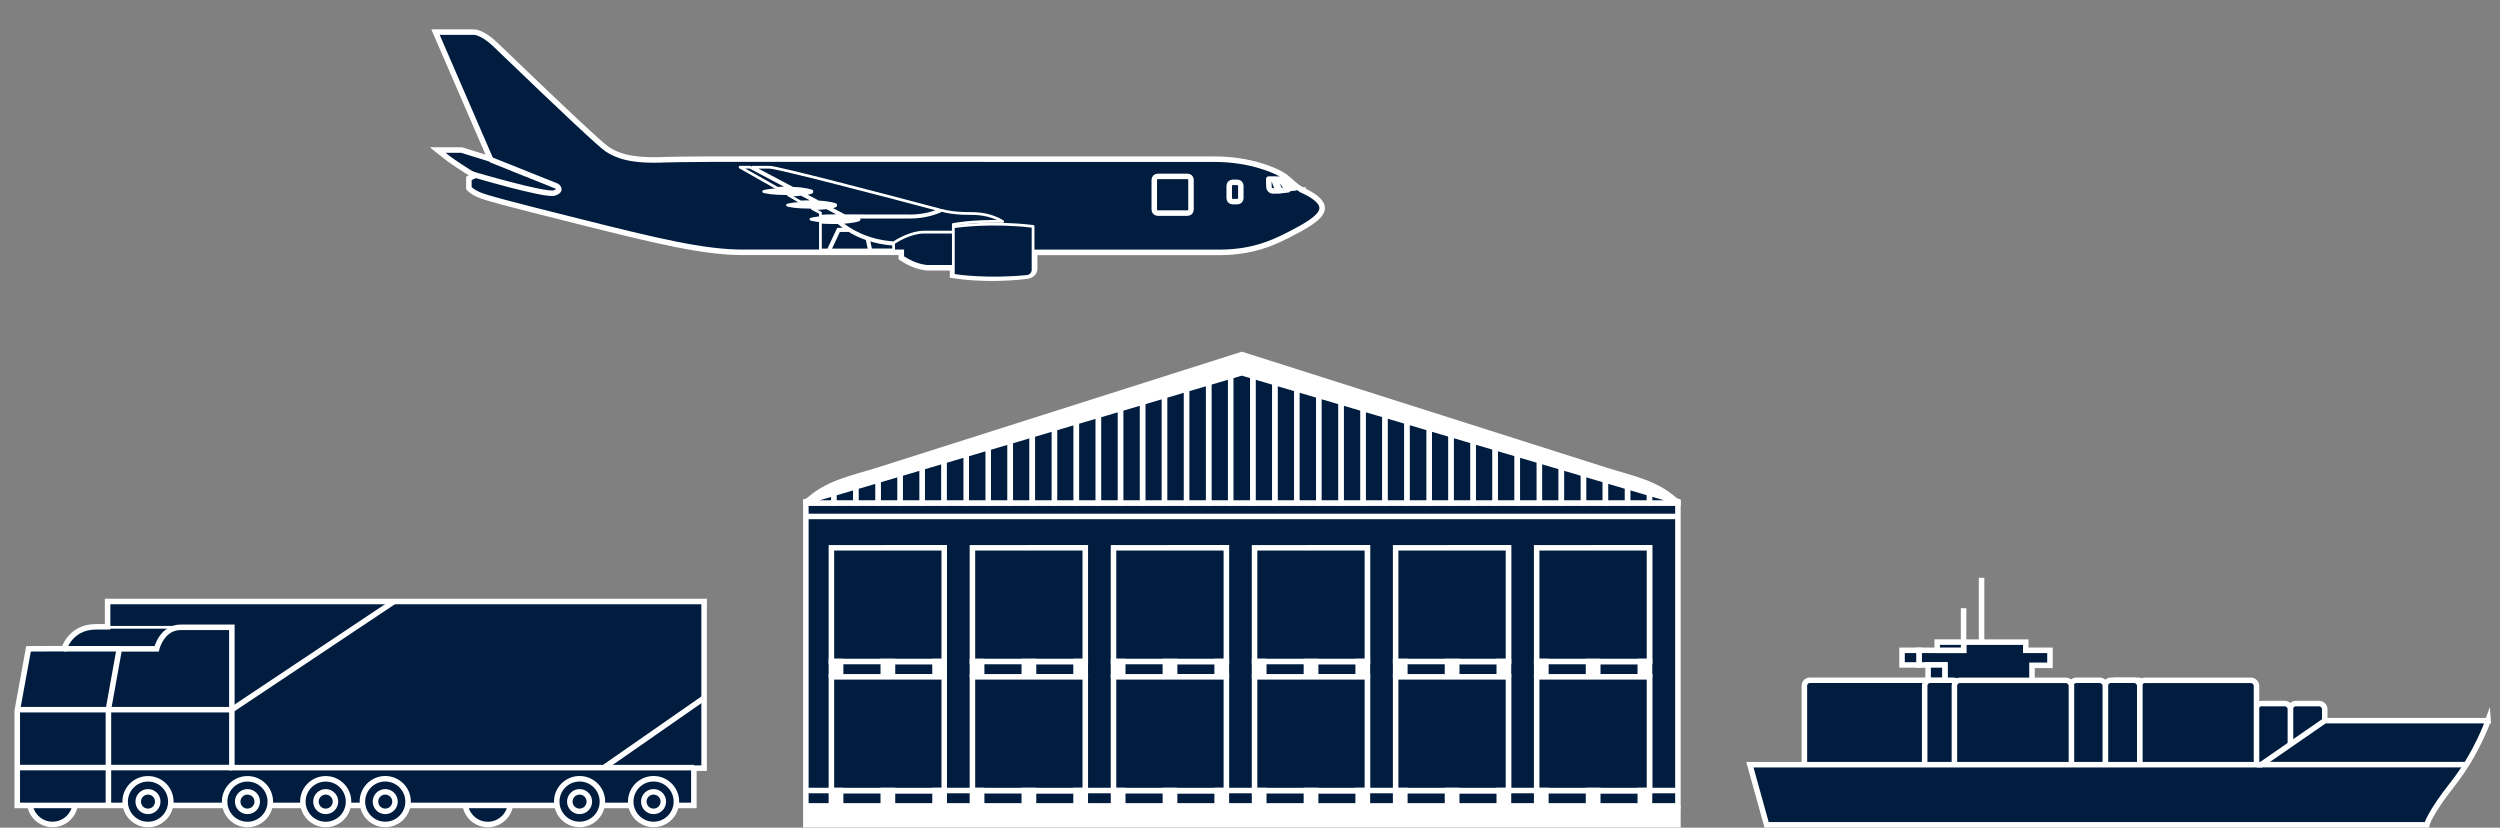 <svg xmlns="http://www.w3.org/2000/svg" id="Layer_1" viewBox="0 0 453.09 150"><rect x="0" y="0" width="453.09" height="150" fill="#808080" stroke="none"/><path d="M304.1,91.16h0c-3.72-3.67-8.25-4.39-13.23-5.98l-65.8-20.92-65.8,20.92c-4.98,1.58-9.51,2.31-13.23,5.98h0" fill="#fff" stroke="#fff" stroke-miterlimit="10"></path><rect x="146.04" y="91.16" width="158.05" height="54.9" transform="translate(450.14 237.22) rotate(-180)" fill="#001d3f" stroke="#fff" stroke-miterlimit="10"></rect><line x1="304.1" y1="93.6" x2="146.04" y2="93.6" fill="none" stroke="#fff" stroke-miterlimit="10"></line><line x1="304.1" y1="143.27" x2="146.04" y2="143.27" fill="none" stroke="#fff" stroke-miterlimit="10"></line><rect x="237.6" y="122.66" width="10.22" height="20.61" transform="translate(485.42 265.94) rotate(-180)" fill="#001d3f" stroke="#fff" stroke-miterlimit="10"></rect><rect x="227.38" y="122.66" width="20.45" height="20.61" transform="translate(475.2 265.94) rotate(-180)" fill="#001d3f" stroke="#fff" stroke-miterlimit="10"></rect><rect x="246.16" y="143.27" width="1.67" height="2.37" transform="translate(493.98 288.91) rotate(-180)" fill="#fff" stroke="#fff" stroke-miterlimit="10"></rect><rect x="236.78" y="143.27" width="1.67" height="2.37" transform="translate(475.22 288.91) rotate(-180)" fill="#fff" stroke="#fff" stroke-miterlimit="10"></rect><rect x="227.38" y="143.27" width="1.67" height="2.37" transform="translate(456.42 288.91) rotate(-180)" fill="#fff" stroke="#fff" stroke-miterlimit="10"></rect><rect x="212.04" y="122.66" width="10.22" height="20.61" transform="translate(434.29 265.94) rotate(-180)" fill="#001d3f" stroke="#fff" stroke-miterlimit="10"></rect><rect x="201.81" y="122.66" width="20.45" height="20.61" transform="translate(424.07 265.94) rotate(-180)" fill="#001d3f" stroke="#fff" stroke-miterlimit="10"></rect><rect x="220.59" y="143.27" width="1.67" height="2.37" transform="translate(442.85 288.91) rotate(-180)" fill="#fff" stroke="#fff" stroke-miterlimit="10"></rect><rect x="211.21" y="143.27" width="1.67" height="2.37" transform="translate(424.09 288.91) rotate(-180)" fill="#fff" stroke="#fff" stroke-miterlimit="10"></rect><rect x="201.81" y="143.27" width="1.67" height="2.37" transform="translate(405.29 288.91) rotate(-180)" fill="#fff" stroke="#fff" stroke-miterlimit="10"></rect><rect x="186.47" y="122.66" width="10.22" height="20.61" transform="translate(383.16 265.94) rotate(-180)" fill="#001d3f" stroke="#fff" stroke-miterlimit="10"></rect><rect x="176.25" y="122.66" width="20.45" height="20.61" transform="translate(372.94 265.94) rotate(-180)" fill="#001d3f" stroke="#fff" stroke-miterlimit="10"></rect><rect x="195.03" y="143.27" width="1.67" height="2.37" transform="translate(391.72 288.91) rotate(-180)" fill="#fff" stroke="#fff" stroke-miterlimit="10"></rect><rect x="185.65" y="143.27" width="1.67" height="2.37" transform="translate(372.96 288.91) rotate(-180)" fill="#fff" stroke="#fff" stroke-miterlimit="10"></rect><rect x="176.25" y="143.27" width="1.67" height="2.37" transform="translate(354.16 288.91) rotate(-180)" fill="#fff" stroke="#fff" stroke-miterlimit="10"></rect><rect x="160.91" y="122.66" width="10.22" height="20.61" transform="translate(332.03 265.94) rotate(-180)" fill="#001d3f" stroke="#fff" stroke-miterlimit="10"></rect><rect x="150.68" y="122.66" width="20.45" height="20.61" transform="translate(321.81 265.94) rotate(-180)" fill="#001d3f" stroke="#fff" stroke-miterlimit="10"></rect><rect x="169.46" y="143.27" width="1.67" height="2.37" transform="translate(340.59 288.91) rotate(-180)" fill="#fff" stroke="#fff" stroke-miterlimit="10"></rect><rect x="160.08" y="143.27" width="1.67" height="2.37" transform="translate(321.83 288.91) rotate(-180)" fill="#fff" stroke="#fff" stroke-miterlimit="10"></rect><rect x="150.68" y="143.27" width="1.67" height="2.37" transform="translate(303.03 288.91) rotate(-180)" fill="#fff" stroke="#fff" stroke-miterlimit="10"></rect><rect x="237.6" y="99.28" width="10.22" height="20.61" transform="translate(485.42 219.17) rotate(-180)" fill="#001d3f" stroke="#fff" stroke-miterlimit="10"></rect><rect x="227.38" y="99.28" width="20.45" height="20.61" transform="translate(475.2 219.17) rotate(-180)" fill="#001d3f" stroke="#fff" stroke-miterlimit="10"></rect><rect x="246.16" y="119.89" width="1.67" height="2.37" transform="translate(493.98 242.15) rotate(-180)" fill="#fff" stroke="#fff" stroke-miterlimit="10"></rect><rect x="236.78" y="119.89" width="1.67" height="2.37" transform="translate(475.22 242.15) rotate(-180)" fill="#fff" stroke="#fff" stroke-miterlimit="10"></rect><rect x="227.38" y="119.89" width="1.67" height="2.37" transform="translate(456.42 242.15) rotate(-180)" fill="#fff" stroke="#fff" stroke-miterlimit="10"></rect><rect x="212.04" y="99.28" width="10.22" height="20.61" transform="translate(434.29 219.17) rotate(-180)" fill="#001d3f" stroke="#fff" stroke-miterlimit="10"></rect><rect x="201.81" y="99.28" width="20.45" height="20.61" transform="translate(424.07 219.17) rotate(-180)" fill="#001d3f" stroke="#fff" stroke-miterlimit="10"></rect><rect x="220.59" y="119.89" width="1.67" height="2.37" transform="translate(442.85 242.15) rotate(-180)" fill="#fff" stroke="#fff" stroke-miterlimit="10"></rect><rect x="211.21" y="119.89" width="1.67" height="2.37" transform="translate(424.09 242.15) rotate(-180)" fill="#fff" stroke="#fff" stroke-miterlimit="10"></rect><rect x="201.81" y="119.89" width="1.67" height="2.37" transform="translate(405.29 242.15) rotate(-180)" fill="#fff" stroke="#fff" stroke-miterlimit="10"></rect><rect x="160.91" y="99.28" width="10.22" height="20.61" transform="translate(332.03 219.17) rotate(-180)" fill="#001d3f" stroke="#fff" stroke-miterlimit="10"></rect><rect x="150.68" y="99.28" width="20.45" height="20.61" transform="translate(321.81 219.17) rotate(-180)" fill="#001d3f" stroke="#fff" stroke-miterlimit="10"></rect><rect x="169.46" y="119.89" width="1.67" height="2.37" transform="translate(340.59 242.15) rotate(-180)" fill="#fff" stroke="#fff" stroke-miterlimit="10"></rect><rect x="160.08" y="119.89" width="1.67" height="2.37" transform="translate(321.83 242.15) rotate(-180)" fill="#fff" stroke="#fff" stroke-miterlimit="10"></rect><rect x="150.68" y="119.89" width="1.67" height="2.37" transform="translate(303.03 242.15) rotate(-180)" fill="#fff" stroke="#fff" stroke-miterlimit="10"></rect><rect x="186.47" y="99.28" width="10.22" height="20.61" transform="translate(383.16 219.17) rotate(-180)" fill="#001d3f" stroke="#fff" stroke-miterlimit="10"></rect><rect x="176.25" y="99.28" width="20.45" height="20.61" transform="translate(372.94 219.17) rotate(-180)" fill="#001d3f" stroke="#fff" stroke-miterlimit="10"></rect><rect x="195.03" y="119.89" width="1.67" height="2.37" transform="translate(391.72 242.15) rotate(-180)" fill="#fff" stroke="#fff" stroke-miterlimit="10"></rect><rect x="185.65" y="119.89" width="1.67" height="2.37" transform="translate(372.96 242.15) rotate(-180)" fill="#fff" stroke="#fff" stroke-miterlimit="10"></rect><rect x="176.25" y="119.89" width="1.67" height="2.37" transform="translate(354.16 242.15) rotate(-180)" fill="#fff" stroke="#fff" stroke-miterlimit="10"></rect><rect x="288.73" y="122.66" width="10.22" height="20.61" transform="translate(587.68 265.94) rotate(-180)" fill="#001d3f" stroke="#fff" stroke-miterlimit="10"></rect><rect x="278.51" y="122.66" width="20.45" height="20.61" transform="translate(577.46 265.94) rotate(-180)" fill="#001d3f" stroke="#fff" stroke-miterlimit="10"></rect><rect x="297.29" y="143.27" width="1.67" height="2.37" transform="translate(596.24 288.91) rotate(-180)" fill="#fff" stroke="#fff" stroke-miterlimit="10"></rect><rect x="287.91" y="143.27" width="1.67" height="2.37" transform="translate(577.48 288.91) rotate(-180)" fill="#fff" stroke="#fff" stroke-miterlimit="10"></rect><rect x="278.51" y="143.27" width="1.67" height="2.37" transform="translate(558.68 288.91) rotate(-180)" fill="#fff" stroke="#fff" stroke-miterlimit="10"></rect><rect x="263.17" y="122.66" width="10.22" height="20.61" transform="translate(536.55 265.94) rotate(-180)" fill="#001d3f" stroke="#fff" stroke-miterlimit="10"></rect><rect x="252.94" y="122.66" width="20.45" height="20.61" transform="translate(526.33 265.94) rotate(-180)" fill="#001d3f" stroke="#fff" stroke-miterlimit="10"></rect><rect x="271.72" y="143.27" width="1.67" height="2.37" transform="translate(545.11 288.91) rotate(-180)" fill="#fff" stroke="#fff" stroke-miterlimit="10"></rect><rect x="262.34" y="143.27" width="1.67" height="2.37" transform="translate(526.35 288.91) rotate(-180)" fill="#fff" stroke="#fff" stroke-miterlimit="10"></rect><rect x="252.94" y="143.27" width="1.67" height="2.37" transform="translate(507.55 288.91) rotate(-180)" fill="#fff" stroke="#fff" stroke-miterlimit="10"></rect><rect x="288.73" y="99.28" width="10.22" height="20.61" transform="translate(587.68 219.17) rotate(-180)" fill="#001d3f" stroke="#fff" stroke-miterlimit="10"></rect><rect x="278.51" y="99.28" width="20.45" height="20.61" transform="translate(577.46 219.17) rotate(-180)" fill="#001d3f" stroke="#fff" stroke-miterlimit="10"></rect><rect x="297.29" y="119.89" width="1.67" height="2.37" transform="translate(596.24 242.15) rotate(-180)" fill="#fff" stroke="#fff" stroke-miterlimit="10"></rect><rect x="287.91" y="119.89" width="1.67" height="2.37" transform="translate(577.48 242.15) rotate(-180)" fill="#fff" stroke="#fff" stroke-miterlimit="10"></rect><rect x="278.51" y="119.89" width="1.67" height="2.37" transform="translate(558.68 242.15) rotate(-180)" fill="#fff" stroke="#fff" stroke-miterlimit="10"></rect><rect x="263.17" y="99.28" width="10.22" height="20.61" transform="translate(536.55 219.17) rotate(-180)" fill="#001d3f" stroke="#fff" stroke-miterlimit="10"></rect><rect x="252.94" y="99.28" width="20.45" height="20.61" transform="translate(526.33 219.17) rotate(-180)" fill="#001d3f" stroke="#fff" stroke-miterlimit="10"></rect><rect x="271.72" y="119.89" width="1.67" height="2.37" transform="translate(545.11 242.15) rotate(-180)" fill="#fff" stroke="#fff" stroke-miterlimit="10"></rect><rect x="262.34" y="119.89" width="1.67" height="2.37" transform="translate(526.35 242.15) rotate(-180)" fill="#fff" stroke="#fff" stroke-miterlimit="10"></rect><rect x="252.94" y="119.89" width="1.67" height="2.37" transform="translate(507.55 242.15) rotate(-180)" fill="#fff" stroke="#fff" stroke-miterlimit="10"></rect><polygon points="251.02 75.22 251.02 91.16 247.02 91.16 247.02 74.05 251.02 75.22" fill="#001d3f" stroke="#fff" stroke-miterlimit="10"></polygon><polygon points="235.04 70.51 235.04 91.16 231.04 91.16 231.04 69.33 235.04 70.51" fill="#001d3f" stroke="#fff" stroke-miterlimit="10"></polygon><polygon points="255.01 76.4 255.01 91.16 251.02 91.16 251.02 75.22 255.01 76.4" fill="#001d3f" stroke="#fff" stroke-miterlimit="10"></polygon><polygon points="263 78.76 263 91.16 259.01 91.16 259.01 77.58 263 78.76" fill="#001d3f" stroke="#fff" stroke-miterlimit="10"></polygon><polygon points="259.01 77.58 259.01 91.16 255.01 91.16 255.01 76.4 259.01 77.58" fill="#001d3f" stroke="#fff" stroke-miterlimit="10"></polygon><polygon points="247.02 74.05 247.02 91.16 243.03 91.16 243.03 72.87 247.02 74.05" fill="#001d3f" stroke="#fff" stroke-miterlimit="10"></polygon><polygon points="239.03 71.69 239.03 91.16 235.04 91.16 235.04 70.51 239.03 71.69" fill="#001d3f" stroke="#fff" stroke-miterlimit="10"></polygon><polygon points="243.03 72.87 243.03 91.16 239.03 91.16 239.03 71.69 243.03 72.87" fill="#001d3f" stroke="#fff" stroke-miterlimit="10"></polygon><polygon points="267 79.94 267 91.16 263 91.16 263 78.76 267 79.94" fill="#001d3f" stroke="#fff" stroke-miterlimit="10"></polygon><polygon points="282.98 84.66 282.98 91.16 278.98 91.16 278.98 83.48 282.98 84.66" fill="#001d3f" stroke="#fff" stroke-miterlimit="10"></polygon><polygon points="290.97 87.02 290.97 91.16 286.97 91.16 286.97 85.84 290.97 87.02" fill="#001d3f" stroke="#fff" stroke-miterlimit="10"></polygon><polygon points="298.96 89.38 298.96 91.16 294.96 91.16 294.96 88.2 298.96 89.38" fill="#001d3f" stroke="#fff" stroke-miterlimit="10"></polygon><polygon points="294.96 88.2 294.96 91.16 290.97 91.16 290.97 87.02 294.96 88.2" fill="#001d3f" stroke="#fff" stroke-miterlimit="10"></polygon><polygon points="270.99 81.12 270.99 91.16 267 91.16 267 79.94 270.99 81.12" fill="#001d3f" stroke="#fff" stroke-miterlimit="10"></polygon><polygon points="304.1 90.89 304.1 91.16 298.96 91.16 298.96 89.38 304.1 90.89" fill="#001d3f" stroke="#fff" stroke-miterlimit="10"></polygon><polygon points="274.99 82.3 274.99 91.16 270.99 91.16 270.99 81.12 274.99 82.3" fill="#001d3f" stroke="#fff" stroke-miterlimit="10"></polygon><polygon points="278.98 83.48 278.98 91.16 274.99 91.16 274.99 82.3 278.98 83.48" fill="#001d3f" stroke="#fff" stroke-miterlimit="10"></polygon><polygon points="286.97 85.84 286.97 91.16 282.98 91.16 282.98 84.66 286.97 85.84" fill="#001d3f" stroke="#fff" stroke-miterlimit="10"></polygon><polygon points="231.04 69.33 231.04 91.16 227.05 91.16 227.05 68.15 231.04 69.33" fill="#001d3f" stroke="#fff" stroke-miterlimit="10"></polygon><polygon points="211.06 71.7 211.06 91.16 207.07 91.16 207.07 72.88 211.06 71.7" fill="#001d3f" stroke="#fff" stroke-miterlimit="10"></polygon><polygon points="171.11 83.49 171.11 91.16 167.12 91.16 167.12 84.67 171.11 83.49" fill="#001d3f" stroke="#fff" stroke-miterlimit="10"></polygon><polygon points="183.1 79.96 183.1 91.16 179.1 91.16 179.1 81.13 183.1 79.96" fill="#001d3f" stroke="#fff" stroke-miterlimit="10"></polygon><polygon points="179.1 81.13 179.1 91.16 175.11 91.16 175.11 82.31 179.1 81.13" fill="#001d3f" stroke="#fff" stroke-miterlimit="10"></polygon><polygon points="167.12 84.67 167.12 91.16 163.12 91.16 163.12 85.85 167.12 84.67" fill="#001d3f" stroke="#fff" stroke-miterlimit="10"></polygon><polygon points="175.11 82.31 175.11 91.16 171.11 91.16 171.11 83.49 175.11 82.31" fill="#001d3f" stroke="#fff" stroke-miterlimit="10"></polygon><polygon points="163.12 85.85 163.12 91.16 159.13 91.16 159.13 87.03 163.12 85.85" fill="#001d3f" stroke="#fff" stroke-miterlimit="10"></polygon><polygon points="146.04 90.89 151.14 89.39 151.14 91.16 146.04 91.16 146.04 90.89" fill="#001d3f" stroke="#fff" stroke-miterlimit="10"></polygon><polygon points="155.13 88.21 155.13 91.16 151.14 91.16 151.14 89.39 155.13 88.21" fill="#001d3f" stroke="#fff" stroke-miterlimit="10"></polygon><polygon points="159.13 87.03 159.13 91.16 155.13 91.16 155.13 88.21 159.13 87.03" fill="#001d3f" stroke="#fff" stroke-miterlimit="10"></polygon><polygon points="195.08 76.42 195.08 91.16 191.09 91.16 191.09 77.6 195.08 76.42" fill="#001d3f" stroke="#fff" stroke-miterlimit="10"></polygon><polygon points="187.09 78.78 187.09 91.16 183.1 91.16 183.1 79.96 187.09 78.78" fill="#001d3f" stroke="#fff" stroke-miterlimit="10"></polygon><polygon points="215.06 70.52 215.06 91.16 211.06 91.16 211.06 71.7 215.06 70.52" fill="#001d3f" stroke="#fff" stroke-miterlimit="10"></polygon><polygon points="207.07 72.88 207.07 91.16 203.07 91.16 203.07 74.06 207.07 72.88" fill="#001d3f" stroke="#fff" stroke-miterlimit="10"></polygon><polygon points="223.05 68.16 223.05 91.16 219.05 91.16 219.05 69.34 223.05 68.16" fill="#001d3f" stroke="#fff" stroke-miterlimit="10"></polygon><polygon points="219.05 69.34 219.05 91.16 215.06 91.16 215.06 70.52 219.05 69.34" fill="#001d3f" stroke="#fff" stroke-miterlimit="10"></polygon><polygon points="225.07 67.56 227.05 68.15 227.05 91.16 223.05 91.16 223.05 68.16 225.07 67.56" fill="#001d3f" stroke="#fff" stroke-miterlimit="10"></polygon><polygon points="191.09 77.6 191.09 91.16 187.09 91.16 187.09 78.78 191.09 77.6" fill="#001d3f" stroke="#fff" stroke-miterlimit="10"></polygon><polygon points="199.08 75.24 199.08 91.16 195.08 91.16 195.08 76.42 199.08 75.24" fill="#001d3f" stroke="#fff" stroke-miterlimit="10"></polygon><polygon points="203.07 74.06 203.07 91.16 199.08 91.16 199.08 75.24 203.07 74.06" fill="#001d3f" stroke="#fff" stroke-miterlimit="10"></polygon><rect x="146.04" y="146.7" width="158.05" height="2.79" transform="translate(450.14 296.18) rotate(-180)" fill="#fff" stroke="#fff" stroke-miterlimit="10"></rect><path d="M88.41,141.15c-2.28,0-4.14,1.85-4.14,4.14,0,2.28,1.85,4.14,4.14,4.14s4.14-1.85,4.14-4.14c0-2.28-1.85-4.14-4.14-4.14Z" fill="#001d3f"></path><path d="M88.41,141.15c-2.28,0-4.14,1.85-4.14,4.14,0,2.28,1.85,4.14,4.14,4.14s4.14-1.85,4.14-4.14c0-2.28-1.85-4.14-4.14-4.14Z" fill="none" stroke="#fff" stroke-miterlimit="10"></path><circle cx="88.41" cy="145.28" r=".46" fill="none" stroke="#fff" stroke-miterlimit="10"></circle><circle cx="9.52" cy="145.28" r="4.14" fill="#001d3f"></circle><circle cx="9.52" cy="145.28" r="4.14" fill="none" stroke="#fff" stroke-miterlimit="10"></circle><path d="M9.52,144.82c-.25,0-.46.21-.46.46s.21.46.46.46.46-.21.46-.46c0-.25-.21-.46-.46-.46Z" fill="none" stroke="#fff" stroke-miterlimit="10"></path><path d="M127.61,109.55v29.67h-1.86v6.75H3.13v-17.2l2.04-11.18,6.45-.03s1.16-3.96,5.77-3.96h2.11v-4.59h108.12v.54h0Z" fill="#001d3f" stroke="#fff" stroke-miterlimit="10"></path><circle cx="118.45" cy="145.28" r="4.14" fill="#001d3f" stroke="#fff" stroke-miterlimit="10"></circle><circle cx="105.04" cy="145.28" r="4.14" fill="#001d3f" stroke="#fff" stroke-miterlimit="10"></circle><circle cx="69.82" cy="145.28" r="4.14" fill="#001d3f" stroke="#fff" stroke-miterlimit="10"></circle><path d="M59.03,141.15c-2.28,0-4.14,1.85-4.14,4.14,0,2.28,1.85,4.14,4.14,4.14s4.14-1.85,4.14-4.14c0-2.28-1.85-4.14-4.14-4.14Z" fill="#001d3f" stroke="#fff" stroke-miterlimit="10"></path><path d="M26.82,141.15c-2.28,0-4.14,1.85-4.14,4.14s1.85,4.14,4.14,4.14,4.14-1.85,4.14-4.14-1.85-4.14-4.14-4.14Z" fill="#001d3f" stroke="#fff" stroke-miterlimit="10"></path><path d="M26.82,143.51c-.98,0-1.77.79-1.77,1.77s.79,1.77,1.77,1.77,1.77-.79,1.77-1.77-.79-1.77-1.77-1.77Z" fill="#001d3f" stroke="#fff" stroke-miterlimit="10"></path><path d="M44.85,141.15c-2.28,0-4.14,1.85-4.14,4.14s1.85,4.14,4.14,4.14,4.14-1.85,4.14-4.14-1.85-4.14-4.14-4.14Z" fill="#001d3f" stroke="#fff" stroke-miterlimit="10"></path><path d="M19.65,145.97v-17.4s1.97-10.98,1.97-10.98h6.77s.92-3.9,4.37-3.9h9.26v25.43h83.77" fill="none" stroke="#fff" stroke-miterlimit="10"></path><line x1="42.02" y1="139.11" x2="3.13" y2="139.11" fill="none" stroke="#fff" stroke-miterlimit="10"></line><line x1="42.02" y1="128.62" x2="3.13" y2="128.62" fill="none" stroke="#fff" stroke-miterlimit="10"></line><line x1="21.62" y1="117.58" x2="11.54" y2="117.58" fill="none" stroke="#fff" stroke-miterlimit="10"></line><line x1="32.41" y1="113.69" x2="19.46" y2="113.69" fill="none" stroke="#fff" stroke-miterlimit="10" stroke-width=".5"></line><line x1="127.61" y1="126.49" x2="109.47" y2="139.11" fill="none" stroke="#fff" stroke-miterlimit="10"></line><line x1="71.42" y1="109.01" x2="42.02" y2="128.62" fill="none" stroke="#fff" stroke-miterlimit="10"></line><path d="M44.85,143.51c-.98,0-1.77.79-1.77,1.77,0,.98.79,1.77,1.77,1.77s1.77-.79,1.77-1.77-.79-1.77-1.77-1.77Z" fill="#001d3f" stroke="#fff" stroke-miterlimit="10"></path><circle cx="59.03" cy="145.28" r="1.77" fill="#001d3f" stroke="#fff" stroke-miterlimit="10"></circle><circle cx="69.82" cy="145.28" r="1.77" fill="#001d3f" stroke="#fff" stroke-miterlimit="10"></circle><path d="M105.04,143.51c-.98,0-1.77.79-1.77,1.77s.79,1.77,1.77,1.77,1.77-.79,1.77-1.77c0-.98-.79-1.77-1.77-1.77Z" fill="#001d3f" stroke="#fff" stroke-miterlimit="10"></path><path d="M118.45,143.51c-.98,0-1.77.79-1.77,1.77,0,.98.79,1.77,1.77,1.77s1.77-.79,1.77-1.77c0-.98-.79-1.77-1.77-1.77Z" fill="#001d3f" stroke="#fff" stroke-miterlimit="10"></path><path d="M236.06,34.44h-.02c-.72-.32-1.39-.92-2.05-1.5-.46-.41-.94-.84-1.43-1.15-1.56-1.02-6.16-2.94-12.41-2.94-3.8,0-31.59,0-55.53-.01-18.12,0-34.05,0-35.7,0-3.79,0-8.22.1-8.27.1-6.36.31-8.94-.79-10.62-1.91-1.18-.79-7.67-6.85-19.31-18.05l-.88-.85c-2.55-2.45-4.02-2.32-4.06-2.31h-6.85l9.95,23c-2.76-.86-5.21-1.61-5.25-1.63h-4.31s.5.4.5.4c0,0,.53.43,1.53,1.2.56.43,2.59,1.79,4.63,3.05-.53.24-.86.42-.88.43l-.12.06v1.76l.05.06s.45.61,1.85,1.18c1.4.57,4.07,1.31,18.05,4.81,14.22,3.57,22.62,5.59,29.7,5.59h28.72v1l.1.07c2.5,1.67,4.59,1.73,4.68,1.73h4.51v1.37l.19.03s2.78.49,6.96.49c1.9,0,4.1-.1,6.49-.39.43-.08,1.24-.47,1.24-1.37v-2.92h33.85c5.6-.09,9.04-1.6,11.82-3,3.37-1.7,6.4-3.36,6.43-5,.03-1.35-1.93-2.52-3.57-3.26Z" fill="#001d3f" stroke="#fff" stroke-miterlimit="10"></path><path d="M172.78,40.69v1.38s-5.52,0-5.52,0c-.1,0-2.41.06-5.19,1.88l-.1.06c-4.96-.36-8.1-2.38-9.65-3.69,2.38-.09,3.24-.45,3.28-.46l.08-.06v-.16l-.08-.03s-.32-.13-1-.26c3.27,0,7.96.01,10.23.01,3.07,0,5.22-.92,5.87-1.24.21.05.42.11.63.17.07.01,1.69.39,3.83.39,1.84,0,4.08,0,6.56,1.46-5.49-.13-8.69.5-8.74.51l-.21.03h0Z" fill="#001d3f" stroke="#fff" stroke-linecap="round" stroke-linejoin="round" stroke-width=".5"></path><path d="M151.09,39.35h.02c2.3,0,3.54.24,4.08.39-.54.14-1.79.37-4.08.37-2.57,0-3.75-.27-4.14-.38.39-.11,1.57-.38,4.13-.38Z" fill="#fff" stroke="#fff" stroke-linecap="round" stroke-linejoin="round" stroke-width=".5"></path><path d="M151.1,40.35c.3,0,.59,0,.85,0,.39.35.92.77,1.57,1.19h-1.63l-1.76,3.76h-1.44v-5.04c.62.05,1.41.09,2.41.09Z" fill="#001d3f" stroke="#fff" stroke-linecap="round" stroke-linejoin="round" stroke-width=".5"></path><path d="M161.95,45.29h-4.14l-.4-1.9c1.3.43,2.81.75,4.54.87,0,0,0,1.03,0,1.03Z" fill="#001d3f" stroke="#fff" stroke-linecap="round" stroke-linejoin="round" stroke-width=".5"></path><path d="M157.14,43.3l.42,2h-7.15l1.64-3.51h1.85c.87.54,1.95,1.07,3.23,1.52Z" fill="#001d3f" stroke="#fff" stroke-linecap="round" stroke-linejoin="round" stroke-width=".5"></path><path d="M164.84,39.12c-2.66,0-8.61,0-11.75-.01l-2.87-1.51c.79-.12,1.12-.26,1.15-.27l.08-.06v-.16l-.08-.03s-.86-.37-3.08-.48v-.02s-2.67-1.41-2.67-1.41c.99-.13,1.4-.3,1.43-.31l.08-.06v-.16l-.08-.03s-.93-.4-3.4-.49l-7.2-3.81h3.03c1.36,0,20.21,4.91,30.85,7.74-.84.38-2.8,1.09-5.49,1.09h0Z" fill="#001d3f" stroke="#fff" stroke-linecap="round" stroke-linejoin="round" stroke-width=".5"></path><path d="M135.92,30.29l7.17,3.8c-.18,0-.36,0-.55,0-.63,0-1.17.01-1.64.04l-6.77-3.83h1.79Z" fill="#001d3f" stroke="#fff" stroke-linecap="round" stroke-linejoin="round" stroke-width=".5"></path><path d="M142.55,34.33c2.3,0,3.55.24,4.08.39-.53.14-1.79.37-4.08.37-2.57,0-3.76-.27-4.14-.38.39-.11,1.57-.38,4.14-.38Z" fill="#fff" stroke="#fff" stroke-linecap="round" stroke-linejoin="round" stroke-width=".5"></path><path d="M145.21,35.21l2.57,1.36c-.28,0-.58-.01-.91-.01-.69,0-1.27.02-1.77.05l-2.21-1.27c.96,0,1.72-.06,2.32-.12h0Z" fill="#001d3f" stroke="#fff" stroke-linecap="round" stroke-linejoin="round" stroke-width=".5"></path><path d="M146.87,36.8c2.3,0,3.55.24,4.08.39-.23.06-.59.13-1.1.2h0c-.69.09-1.66.17-2.98.17-2.57,0-3.76-.27-4.14-.38.39-.11,1.57-.38,4.14-.38h0Z" fill="#fff" stroke="#fff" stroke-linecap="round" stroke-linejoin="round" stroke-width=".5"></path><path d="M149.81,37.64l2.75,1.46h-1.5c-.98,0-1.76.04-2.37.09v-.6h.01l-1.49-.79c1.12,0,1.97-.07,2.61-.15h0Z" fill="#001d3f" stroke="#fff" stroke-linecap="round" stroke-linejoin="round" stroke-width=".5"></path><path d="M172.78,49.9v-8.79c1.16-.18,6.99-.96,14.45-.08v7.86c0,.62-.47,1.15-1.09,1.21-6.94.68-12.27-.03-13.36-.2Z" fill="#001d3f" stroke="#fff" stroke-linecap="round" stroke-linejoin="round" stroke-width=".5"></path><path d="M89.15,29.03l11.72,4.69s1.16.7-.39,1.25-14.88-3.4-14.88-3.4" fill="#001d3f" stroke="#fff" stroke-linecap="round" stroke-linejoin="round"></path><path d="M234.21,33.63c.16.14.33.29.49.43l-.92.08-1.12-1.49h.29c.07.04.14.08.2.12.35.23.7.54,1.06.86h0Z" fill="none" stroke="#fff" stroke-linecap="round" stroke-linejoin="round"></path><path d="M215.85,38.01c0,.34-.28.61-.61.61h-5.43c-.34,0-.61-.28-.61-.61v-5.43c0-.34.28-.61.61-.61h5.43c.34,0,.61.28.61.61v5.43Z" fill="none" stroke="#fff" stroke-miterlimit="10"></path><path d="M224.88,35.93c0,.34-.28.61-.61.61h-.88c-.34,0-.61-.28-.61-.61v-2.27c0-.34.28-.61.61-.61h.88c.34,0,.61.28.61.61v2.27Z" fill="none" stroke="#fff" stroke-miterlimit="10"></path><path d="M232.01,32.47h-.9l.84,2.1,1.48-.17-1.39-1.9-.02-.04h0Z" fill="none" stroke="#fff" stroke-linecap="round" stroke-linejoin="round"></path><path d="M229.94,32.47l.04,1.39c.01.42.36.75.77.75h.02l.87-.02-.81-2.13h-.88Z" fill="none" stroke="#fff" stroke-linecap="round" stroke-linejoin="round"></path><line x1="355.87" y1="110.23" x2="355.87" y2="121.23" fill="none" stroke="#fff" stroke-miterlimit="10"></line><line x1="359.13" y1="104.72" x2="359.13" y2="121.23" fill="none" stroke="#fff" stroke-miterlimit="10"></line><rect x="415.09" y="127.51" width="6.23" height="13.08" rx=".99" ry=".99" transform="translate(836.42 268.1) rotate(-180)" fill="#001d3f" stroke="#fff" stroke-miterlimit="10"></rect><rect x="408.86" y="127.51" width="6.23" height="13.08" rx=".99" ry=".99" transform="translate(823.96 268.1) rotate(-180)" fill="#001d3f" stroke="#fff" stroke-miterlimit="10"></rect><rect x="382.35" y="123.3" width="6.23" height="5.61" rx=".99" ry=".99" transform="translate(770.94 252.21) rotate(-180)" fill="#001d3f" stroke="#fff" stroke-miterlimit="10"></rect><rect x="387.74" y="123.3" width="21.21" height="17.29" rx=".99" ry=".99" transform="translate(796.7 263.89) rotate(-180)" fill="#001d3f" stroke="#fff" stroke-miterlimit="10"></rect><polyline points="348.84 123.34 352.48 123.34 352.48 120.51 347.8 120.51 347.8 117.86 355.87 117.86 355.87 116.38 367.14 116.38 367.14 117.86 371.53 117.86 371.53 120.58 368.27 120.58 368.27 125.41" fill="#001d3f" stroke="#fff" stroke-miterlimit="10"></polyline><rect x="327.02" y="123.3" width="24.06" height="17.29" rx=".99" ry=".99" transform="translate(678.1 263.88) rotate(-180)" fill="#001d3f" stroke="#fff" stroke-miterlimit="10"></rect><rect x="351.08" y="116.38" width="4.79" height="1.49" transform="translate(706.96 234.24) rotate(-180)" fill="#001d3f" stroke="#fff" stroke-miterlimit="10"></rect><rect x="344.73" y="117.86" width="3.07" height="2.65" transform="translate(692.52 238.37) rotate(-180)" fill="#001d3f" stroke="#fff" stroke-miterlimit="10"></rect><rect x="349.44" y="120.51" width="3.04" height="2.83" transform="translate(701.92 243.85) rotate(-180)" fill="#001d3f" stroke="#fff" stroke-miterlimit="10"></rect><rect x="381.56" y="123.3" width="6.23" height="17.29" rx=".99" ry=".99" transform="translate(769.36 263.88) rotate(-180)" fill="#001d3f" stroke="#fff" stroke-miterlimit="10"></rect><rect x="375.33" y="123.3" width="6.23" height="17.29" rx=".99" ry=".99" transform="translate(756.89 263.88) rotate(-180)" fill="#001d3f" stroke="#fff" stroke-miterlimit="10"></rect><rect x="348.82" y="123.3" width="6.23" height="17.29" rx=".99" ry=".99" transform="translate(703.87 263.88) rotate(-180)" fill="#001d3f" stroke="#fff" stroke-miterlimit="10"></rect><rect x="354.21" y="123.3" width="21.21" height="17.29" rx=".99" ry=".99" transform="translate(729.63 263.89) rotate(-180)" fill="#001d3f" stroke="#fff" stroke-miterlimit="10"></rect><path d="M450.93,130.6s-2.06,5.97-6.38,11.45c-4.33,5.48-4.73,7.44-4.73,7.44h-119.65s-3.03-10.9-3.03-10.9h92.65l11.55-7.98h29.59Z" fill="#001d3f" stroke="#fff" stroke-miterlimit="10"></path><line x1="408.95" y1="138.58" x2="446.79" y2="138.58" fill="none" stroke="#fff" stroke-miterlimit="10"></line></svg>